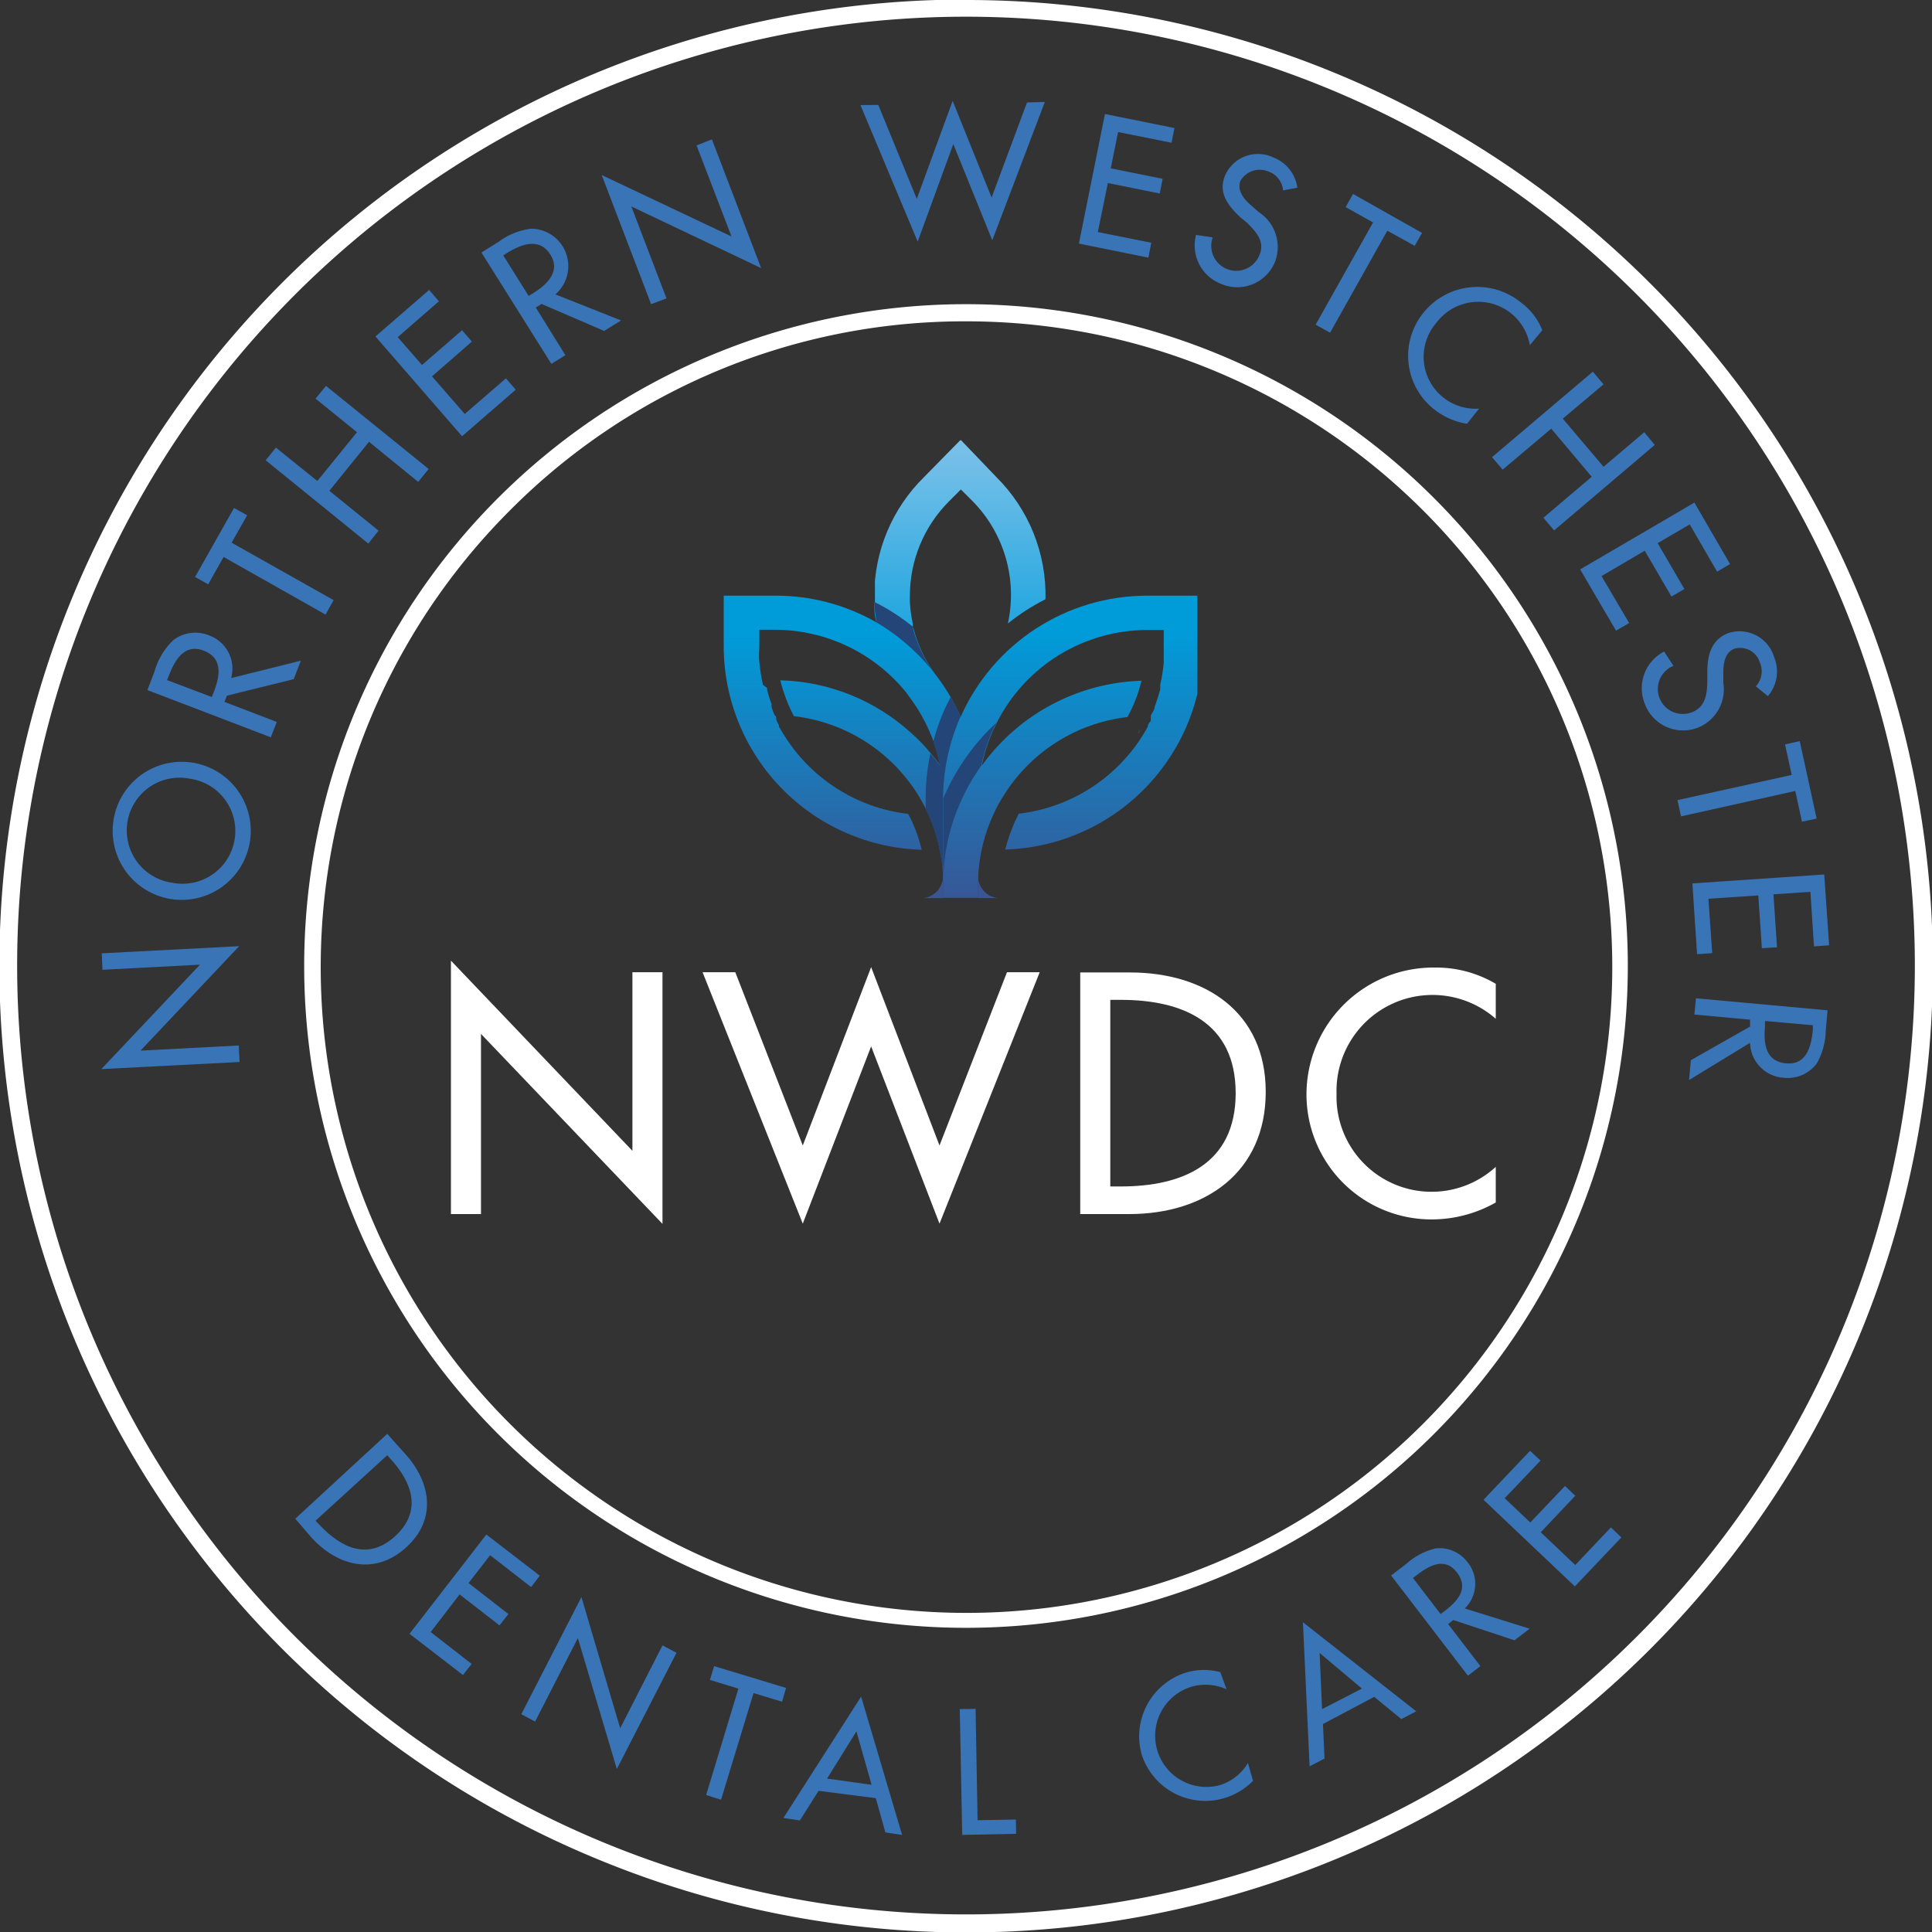 <svg xmlns="http://www.w3.org/2000/svg" xmlns:xlink="http://www.w3.org/1999/xlink" viewBox="0 0 86.76 86.76"><rect x="0" y="0" width="86.76" height="86.76" fill="#333333" stroke="none"/><defs><style>.cls-1{fill:none;}.cls-2{clip-path:url(#clip-path);}.cls-3{fill:#fff;}.cls-4{clip-path:url(#clip-path-2);}.cls-5{fill:url(#linear-gradient);}.cls-6{clip-path:url(#clip-path-3);}.cls-7{fill:url(#linear-gradient-2);}.cls-8{clip-path:url(#clip-path-4);}.cls-9{fill:url(#linear-gradient-3);}.cls-10{fill:#244577;}.cls-11{fill:#82bc57;}.cls-12{fill:#395595;}.cls-13{fill:#3974b7;}</style><clipPath id="clip-path" transform="translate(-10.74 -10.25)"><rect class="cls-1" width="108.29" height="109.44"/></clipPath><clipPath id="clip-path-2" transform="translate(-10.74 -10.25)"><path class="cls-1" d="M43.24,37v2.27a9.15,9.15,0,0,0,8.89,9.14,7,7,0,0,0-.42-1.24c-.06-.12-.12-.25-.19-.37a7.6,7.6,0,0,1-5.62-3.62l-.18-.3,0-.06-.06-.11-.06-.14a.2.2,0,0,1,0-.08s0-.07-.05-.1-.11-.25-.16-.38a.78.78,0,0,1,0-.14,4.75,4.75,0,0,1-.2-.64l0-.08L45,41v0c-.07-.31-.12-.63-.16-1s0-.51,0-.76v-.71h.7a7.59,7.59,0,0,1,5.92,2.85h0l.12.17h0a7.53,7.53,0,0,1,.7,1.12h0a8.47,8.47,0,0,1,.38.87,10,10,0,0,1,.3,1.07c-.14-.18-.28-.37-.43-.54a7.74,7.74,0,0,0-.89-.92,9.08,9.08,0,0,0-5.86-2.35,7.24,7.24,0,0,0,.61,1.61A7.59,7.59,0,0,1,52,46c.11.18.21.37.31.56l.11.23a7,7,0,0,1,.51,1.57,7.22,7.22,0,0,1,.16,1.32h0v.86h1.57V46.09a9,9,0,0,0-.78-3.67h0q-.21-.45-.45-.87a10,10,0,0,0-.74-1.09h0a6,6,0,0,1-.93-2A9.36,9.36,0,0,0,50,37.29v0c0,.3,0,.61.1.91h0A9.08,9.08,0,0,0,45.51,37Z"/></clipPath><linearGradient id="linear-gradient" x1="149.24" y1="149.53" x2="150.24" y2="149.53" gradientTransform="matrix(0, 11.76, 11.76, 0, -1720.16, -1726.63)" gradientUnits="userSpaceOnUse"><stop offset="0" stop-color="#009cda"/><stop offset="1" stop-color="#395595"/></linearGradient><clipPath id="clip-path-3" transform="translate(-10.74 -10.25)"><path class="cls-1" d="M62.24,37a9.16,9.16,0,0,0-8.36,5.44h0a9.22,9.22,0,0,0-.79,3.67v4.49h1.57v-.86h0a8.21,8.21,0,0,1,.16-1.32,7.61,7.61,0,0,1,.52-1.57,6,6,0,0,1,.42-.79,7.57,7.57,0,0,1,5.61-3.61A6.37,6.37,0,0,0,62,40.82a9.18,9.18,0,0,0-7.17,3.81,7.57,7.57,0,0,1,.68-1.94h0a7.58,7.58,0,0,1,6.75-4.15H63v.71c0,.25,0,.51,0,.76a7.53,7.53,0,0,1-.16,1v0a.61.61,0,0,1,0,.13s0,0,0,.08c-.06.22-.13.43-.2.64l-.05.14c0,.13-.11.25-.17.38l0,.1,0,.08c0,.05,0,.09-.07.14l-.06.11,0,.06-.17.3a7.6,7.6,0,0,1-5.63,3.62l-.18.37a7.91,7.91,0,0,0-.43,1.24h0a9.16,9.16,0,0,0,8.89-9.14V37Z"/></clipPath><linearGradient id="linear-gradient-2" x1="148.76" y1="151.16" x2="149.76" y2="151.16" gradientTransform="matrix(0, 12.43, 12.43, 0, -1830.54, -1820.87)" xlink:href="#linear-gradient"/><clipPath id="clip-path-4" transform="translate(-10.74 -10.25)"><path class="cls-1" d="M52.24,31.67A7.47,7.47,0,0,0,50,37v.28a9.36,9.36,0,0,1,1.73,1.13l0-.16a5.91,5.91,0,0,1-.13-.94c0-.11,0-.21,0-.31a6,6,0,0,1,1.76-4.24l.53-.53.53.53A6,6,0,0,1,56,38.25a9.38,9.38,0,0,1,1.69-1.09,7.48,7.48,0,0,0-2.21-5.49L53.88,30Z"/></clipPath><linearGradient id="linear-gradient-3" x1="148.74" y1="151.25" x2="149.74" y2="151.25" gradientTransform="matrix(0, 12.46, 12.46, 0, -1842.08, -1834.76)" gradientUnits="userSpaceOnUse"><stop offset="0" stop-color="#86c4eb"/><stop offset="0.24" stop-color="#6abce7"/><stop offset="0.75" stop-color="#24a7df"/><stop offset="1" stop-color="#009cda"/></linearGradient></defs><g id="Layer_2" data-name="Layer 2"><g id="Layer_1-2" data-name="Layer 1"><g class="cls-2"><path class="cls-3" d="M54.12,24.68a29,29,0,1,1-20.47,8.48,28.76,28.76,0,0,1,20.47-8.48m0-.77A29.72,29.72,0,1,0,83.84,53.63,29.72,29.72,0,0,0,54.12,23.91" transform="translate(-10.74 -10.25)"/><polygon class="cls-3" points="20.25 43.14 28.4 51.68 28.4 43.66 29.75 43.66 29.75 54.96 21.6 46.43 21.6 54.52 20.25 54.52 20.25 43.14"/><polygon class="cls-3" points="36.05 51.44 39.12 43.43 42.19 51.44 45.22 43.66 46.69 43.66 42.19 54.95 39.12 46.99 36.05 54.95 31.55 43.66 33.02 43.66 36.05 51.44"/><path class="cls-3" d="M59.25,53.92h2.24c3.33,0,6.09,1.75,6.09,5.36s-2.71,5.49-6.13,5.49h-2.2Zm1.35,9.61h.47c2.77,0,5.16-1,5.16-4.19s-2.39-4.19-5.16-4.19H60.6Z" transform="translate(-10.74 -10.25)"/><path class="cls-3" d="M77.91,56a4.31,4.31,0,0,0-7.15,3.37,4.27,4.27,0,0,0,7.15,3.28v1.6a5.84,5.84,0,0,1-2.85.76,5.61,5.61,0,0,1-5.65-5.6,5.7,5.7,0,0,1,5.77-5.71,5.25,5.25,0,0,1,2.73.73Z" transform="translate(-10.74 -10.25)"/><path class="cls-3" d="M54.12,11A42.61,42.61,0,1,1,11.51,53.63,42.61,42.61,0,0,1,54.12,11m0-.77A43.39,43.39,0,0,0,37.24,93.6,43.39,43.39,0,1,0,54.12,10.25" transform="translate(-10.74 -10.25)"/></g><g class="cls-4"><rect class="cls-5" x="32.5" y="26.72" width="11.42" height="13.6"/></g><g class="cls-6"><rect class="cls-7" x="42.35" y="26.72" width="11.42" height="13.6"/></g><g class="cls-8"><rect class="cls-9" x="39.29" y="19.77" width="7.73" height="8.39"/></g><g class="cls-2"><path class="cls-10" d="M53.43,41.55l-.27.55a9.72,9.72,0,0,0-.51,1.46,9.38,9.38,0,0,1,.3,1.07c-.14-.18-.28-.37-.43-.54a9.5,9.5,0,0,0-.21,2v.51l.11.23a7,7,0,0,1,.51,1.57,6.44,6.44,0,0,1,.16,1.32h0V46.09h0a9.22,9.22,0,0,1,.79-3.67h0a8.93,8.93,0,0,0-.45-.87" transform="translate(-10.74 -10.25)"/><path class="cls-10" d="M51.76,38.42A9,9,0,0,0,50,37.29v0a9,9,0,0,0,.1.91,9.42,9.42,0,0,1,2.56,2.23,6,6,0,0,1-.93-2" transform="translate(-10.74 -10.25)"/><path class="cls-10" d="M55.49,42.69a7.57,7.57,0,0,0-.68,1.94,9,9,0,0,0-.93,1.63,8.89,8.89,0,0,0-.78,3.46h0V46.09a1,1,0,0,0,.07-.15,9.86,9.86,0,0,1,2.33-3.25" transform="translate(-10.74 -10.25)"/><path class="cls-11" d="M61.86,43.16c.06-.1.12-.2.17-.3l-.16.3Z" transform="translate(-10.74 -10.25)"/><path class="cls-12" d="M52.2,50.58h.89v-1a1,1,0,0,1-.89,1" transform="translate(-10.74 -10.25)"/><path class="cls-12" d="M53.09,49.6h0Z" transform="translate(-10.74 -10.25)"/><path class="cls-12" d="M55.55,50.58h-.89v-1a1,1,0,0,0,.89,1" transform="translate(-10.74 -10.25)"/><path class="cls-12" d="M54.66,49.6h0Z" transform="translate(-10.74 -10.25)"/><polygon class="cls-13" points="4.55 48.01 8.98 43.32 4.6 43.55 4.57 42.81 10.74 42.49 6.31 47.18 10.72 46.95 10.76 47.69 4.55 48.01"/><path class="cls-13" d="M19.4,44.5a3.1,3.1,0,0,1-1,6.12,3.1,3.1,0,0,1,1-6.12m-.13.72a2.37,2.37,0,1,0-.8,4.67,2.37,2.37,0,1,0,.8-4.67" transform="translate(-10.74 -10.25)"/><path class="cls-13" d="M24.25,39.92l-.32.83-3,.74-.11.28,2.35.9-.27.69-5.54-2.12.32-.84A3.11,3.11,0,0,1,18.52,39a1.62,1.62,0,0,1,1.6-.22,1.59,1.59,0,0,1,1,1.92Zm-4,1.63.09-.22c.27-.7.43-1.52-.45-1.86s-1.31.45-1.57,1.13l-.08.19Z" transform="translate(-10.74 -10.25)"/><polygon class="cls-13" points="14.98 26.95 14.62 27.6 10.04 25.01 9.35 26.24 8.76 25.91 10.51 22.81 11.1 23.14 10.4 24.37 14.98 26.95"/><polygon class="cls-13" points="16.03 19.41 14.17 17.9 14.64 17.33 19.25 21.06 18.78 21.64 16.57 19.84 14.79 22.04 17 23.83 16.54 24.41 11.93 20.67 12.39 20.1 14.25 21.6 16.03 19.41"/><polygon class="cls-13" points="16.86 15.11 19.27 13.02 19.71 13.53 17.86 15.14 18.95 16.39 20.75 14.83 21.19 15.34 19.4 16.9 20.87 18.59 22.72 16.99 23.16 17.5 20.75 19.59 16.86 15.11"/><path class="cls-13" d="M38.63,24.64l-.76.47L35.06,23.9l-.26.16,1.33,2.14-.63.39-3.14-5,.77-.48a3.05,3.05,0,0,1,1.47-.59,1.68,1.68,0,0,1,1.08,2.95Zm-4.15-1.1.2-.12c.64-.4,1.26-1,.76-1.76s-1.31-.43-1.93-.05l-.17.11Z" transform="translate(-10.74 -10.25)"/><polygon class="cls-13" points="27.02 7.86 32.85 10.62 31.28 6.53 31.97 6.26 34.18 12.04 28.35 9.27 29.93 13.4 29.24 13.66 27.02 7.86"/><polygon class="cls-13" points="41.17 8.93 42.78 4.53 44.53 8.87 46.12 4.6 46.92 4.58 44.56 10.79 42.81 6.47 41.21 10.85 38.64 4.72 39.44 4.71 41.17 8.93"/><polygon class="cls-13" points="49.62 5.12 52.74 5.75 52.61 6.41 50.21 5.93 49.88 7.56 52.21 8.03 52.08 8.69 49.75 8.22 49.3 10.42 51.7 10.9 51.57 11.57 48.45 10.94 49.62 5.12"/><path class="cls-13" d="M68.36,18.8a1,1,0,0,0-.69-.86,1,1,0,0,0-1.23.44c-.16.44.18.83.48,1.09l.34.3A1.87,1.87,0,0,1,68,22,1.83,1.83,0,0,1,65.58,23a1.85,1.85,0,0,1-1.13-2.2l.75.11a1.12,1.12,0,1,0,2.11.76c.23-.59-.16-1-.56-1.41L66.43,20c-.53-.51-1-1.08-.68-1.86a1.61,1.61,0,0,1,2.17-.82A1.7,1.7,0,0,1,69,18.68Z" transform="translate(-10.74 -10.25)"/><polygon class="cls-13" points="59.73 14.94 59.08 14.58 61.66 9.99 60.43 9.3 60.76 8.71 63.86 10.46 63.53 11.04 62.3 10.36 59.73 14.94"/><path class="cls-13" d="M79.44,25.75a2.35,2.35,0,0,0-4.2-1,2.33,2.33,0,0,0,1.92,3.85l-.54.68a3.19,3.19,0,0,1-1.48-.65,3.06,3.06,0,0,1-.49-4.32,3.1,3.1,0,0,1,4.41-.46A2.81,2.81,0,0,1,80,25.08Z" transform="translate(-10.74 -10.25)"/><polygon class="cls-13" points="72.01 20.96 73.84 19.41 74.31 19.98 69.79 23.82 69.31 23.25 71.48 21.41 69.66 19.25 67.48 21.09 67 20.53 71.53 16.69 72.01 17.26 70.18 18.8 72.01 20.96"/><polygon class="cls-13" points="76.09 22.57 77.69 25.33 77.11 25.67 75.88 23.55 74.44 24.39 75.64 26.45 75.06 26.79 73.86 24.73 71.92 25.87 73.16 27.98 72.57 28.32 70.96 25.57 76.09 22.57"/><path class="cls-13" d="M89.59,41.07A1,1,0,0,0,89.77,40a.93.93,0,0,0-1.14-.62c-.44.17-.5.68-.5,1.08v.46a1.85,1.85,0,0,1-1.13,2,1.83,1.83,0,0,1-2.41-1.1,1.85,1.85,0,0,1,.88-2.31l.42.64a1.12,1.12,0,1,0,.84,2.08c.59-.23.67-.8.68-1.36v-.44c0-.74.17-1.45.94-1.75a1.62,1.62,0,0,1,2.06,1.08,1.69,1.69,0,0,1-.28,1.75Z" transform="translate(-10.74 -10.25)"/><polygon class="cls-13" points="75.49 36.66 75.33 35.93 80.46 34.8 80.16 33.43 80.82 33.28 81.58 36.76 80.92 36.9 80.62 35.52 75.49 36.66"/><polygon class="cls-13" points="81.92 39.27 82.14 42.45 81.46 42.5 81.3 40.05 79.64 40.16 79.8 42.54 79.12 42.58 78.96 40.21 76.72 40.36 76.89 42.8 76.21 42.85 76 39.67 81.92 39.27"/><path class="cls-13" d="M86.59,58.75l.08-.89,2.66-1.51,0-.31-2.5-.23.07-.73,5.91.54-.08.89A3.14,3.14,0,0,1,92.33,58a1.63,1.63,0,0,1-1.48.65,1.61,1.61,0,0,1-1.52-1.57ZM90,56.1l0,.23c-.06.76,0,1.58.94,1.67s1.14-.78,1.21-1.51l0-.2Z" transform="translate(-10.74 -10.25)"/><path class="cls-13" d="M28.13,74.64l.78.87c1.17,1.27,1.47,2.95.08,4.22s-3.06.88-4.26-.43L24,78.45Zm-3.22,3.9.17.18c1,1.06,2.2,1.62,3.41.51s.77-2.39-.2-3.45l-.16-.18Z" transform="translate(-10.74 -10.25)"/><polygon class="cls-13" points="21.84 68.91 24.24 70.76 23.85 71.27 22.01 69.84 21.04 71.09 22.83 72.48 22.43 72.99 20.64 71.6 19.34 73.29 21.18 74.72 20.79 75.22 18.39 73.37 21.84 68.91"/><polygon class="cls-13" points="26.11 71.72 27.85 77.61 29.75 73.89 30.38 74.22 27.7 79.44 25.95 73.56 24.03 77.31 23.41 76.98 26.11 71.72"/><polygon class="cls-13" points="32.38 80.82 31.71 80.61 33.16 75.83 31.88 75.44 32.07 74.82 35.3 75.8 35.12 76.42 33.84 76.03 32.38 80.82"/><path class="cls-13" d="M47.5,90.67,46.66,92l-.74-.11,3.49-5.45,1.84,6.21-.75-.11L50.07,91ZM49.2,88l-1.32,2.12,2,.28Z" transform="translate(-10.74 -10.25)"/><polygon class="cls-13" points="43.9 81.74 45.62 81.71 45.63 82.35 43.21 82.4 43.1 76.75 43.81 76.74 43.9 81.74"/><path class="cls-13" d="M65.82,86.11A2.3,2.3,0,0,0,64.23,86a2.3,2.3,0,0,0,1.27,4.42,2.23,2.23,0,0,0,1.28-1l.23.8a3,3,0,0,1-5-1.18,3,3,0,0,1,2.06-3.7,2.82,2.82,0,0,1,1.47,0Z" transform="translate(-10.74 -10.25)"/><path class="cls-13" d="M70.15,87.67l.07,1.55-.67.35-.3-6.47,5.09,4-.67.35-1.22-1ZM70,84.48,70.11,87l1.79-.92Z" transform="translate(-10.74 -10.25)"/><path class="cls-13" d="M79.43,83.39l-.68.52L76,83l-.23.18,1.45,1.89-.56.43L73.21,81l.68-.52a3,3,0,0,1,1.34-.7,1.58,1.58,0,0,1,1.41.62,1.54,1.54,0,0,1-.12,2.08Zm-4-.66.18-.13c.57-.44,1.11-1,.56-1.73s-1.28-.3-1.83.13l-.15.11Z" transform="translate(-10.74 -10.25)"/><polygon class="cls-13" points="66.62 67.35 68.71 65.15 69.18 65.59 67.57 67.28 68.72 68.37 70.28 66.73 70.74 67.17 69.19 68.81 70.74 70.28 72.34 68.59 72.81 69.04 70.72 71.24 66.62 67.35"/></g></g></g></svg>